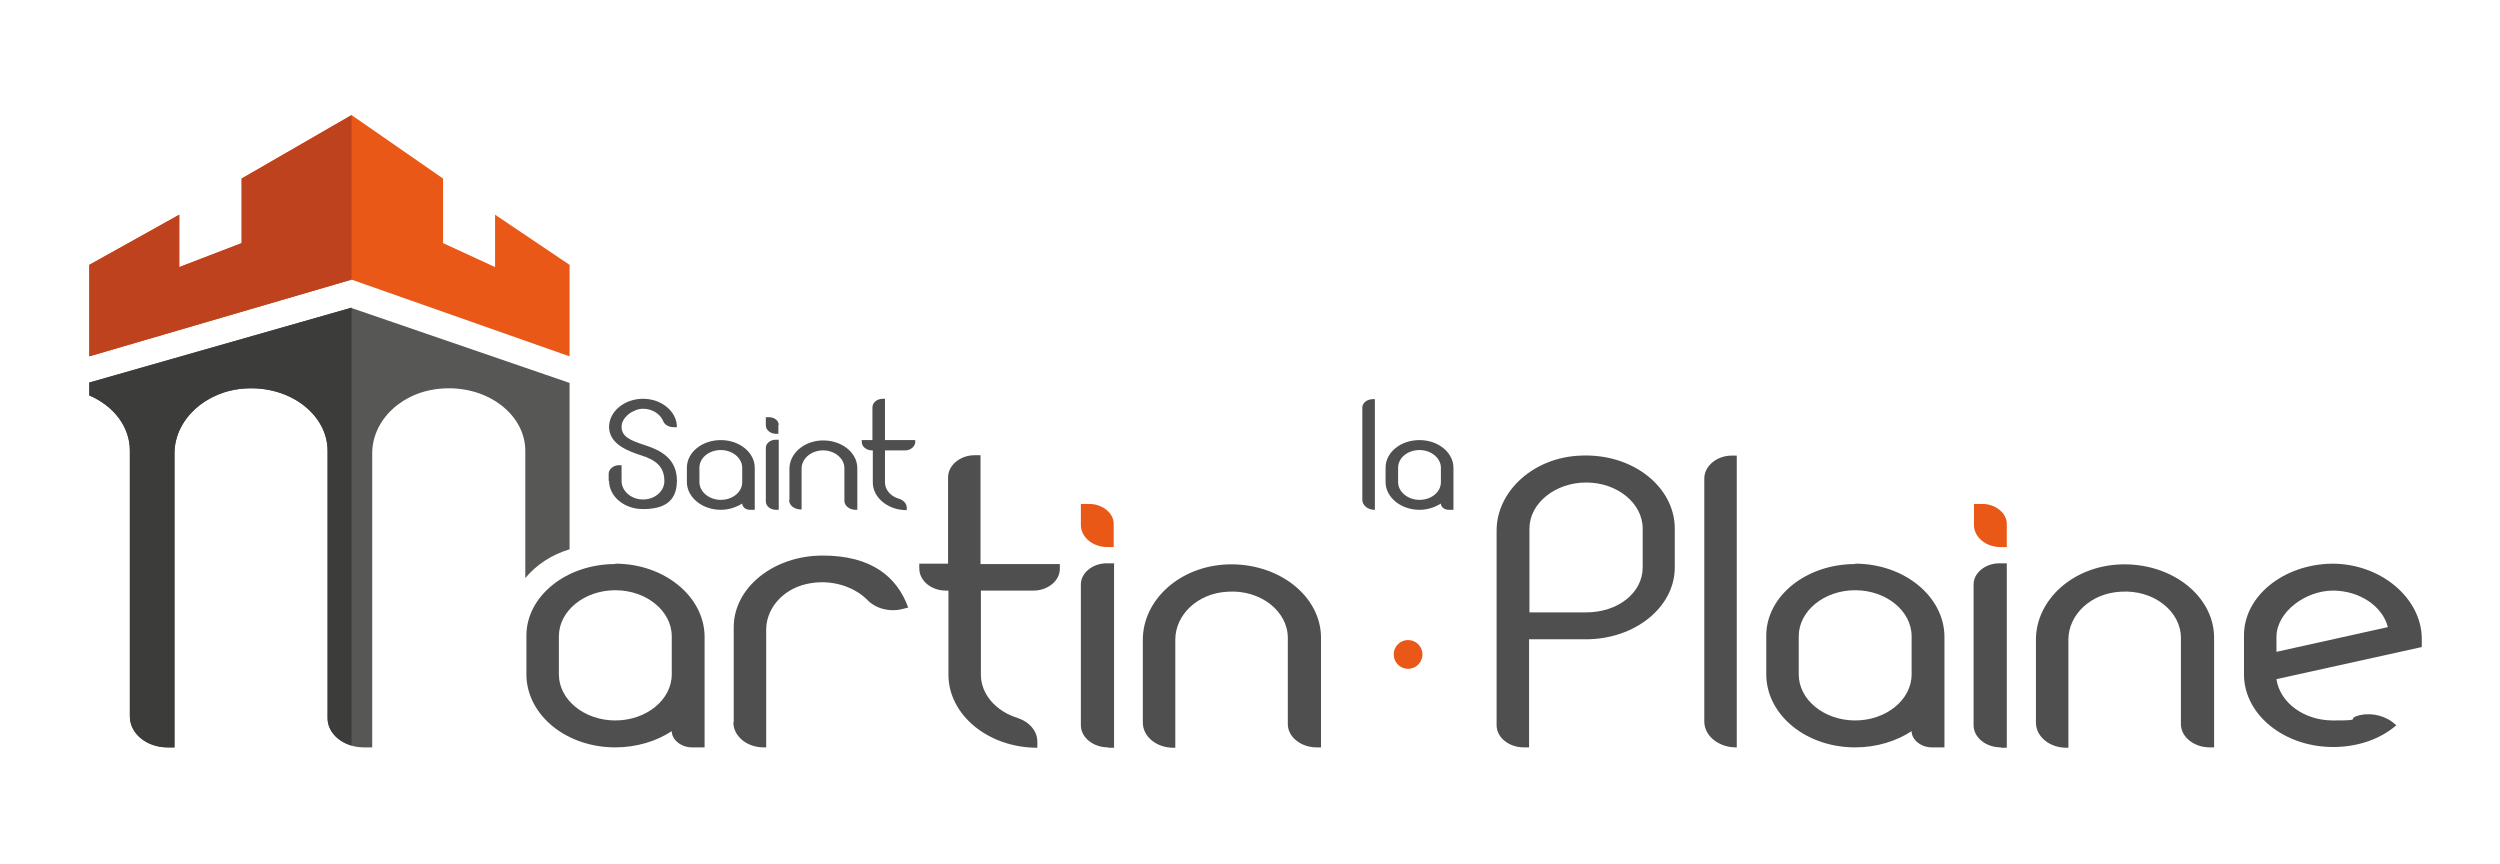 <svg xmlns="http://www.w3.org/2000/svg" id="Calque_1" viewBox="0 0 677.7 234.3"><defs><style>      .st0 {        fill: #3c3c3b;      }      .st1 {        fill: #ea5818;      }      .st2 {        fill: #bd421d;      }      .st3 {        fill: #575756;      }      .st4 {        fill: #504f4f;      }    </style></defs><g><path class="st4" d="M165,130.5v-2.1c0-1.2,1.3-2.3,2.8-2.3h.7v4.3c0,2.7,2.6,5,5.8,5s5.8-2.2,5.8-5c0-4.1-2.6-5.8-6.4-7h0c-3-1-8.5-2.8-8.6-7.6h0c0-4.3,4.2-7.7,9.2-7.7s9.2,3.4,9.2,7.7h-.9c-1.2,0-2.4-.6-2.8-1.6-.8-2-3-3.4-5.5-3.4s-5.8,2.2-5.8,4.9,2.4,3.7,6.4,5c4,1.3,8.6,3.5,8.6,9.6s-4.1,7.7-9.2,7.7-9.2-3.4-9.2-7.7Z"></path><path class="st4" d="M195.4,119.3c5.1,0,9.2,3.4,9.2,7.5v11.4h-1.3c-1.2,0-2.1-.8-2.1-1.7-1.6,1-3.6,1.7-5.8,1.7-5,0-9.1-3.3-9.2-7.4h0v-4h0c0-4.2,4.1-7.5,9.2-7.5ZM189.6,130.7c0,2.6,2.6,4.8,5.8,4.8s5.8-2.1,5.8-4.8v-3.9c0-2.6-2.6-4.8-5.8-4.8s-5.8,2.1-5.8,4.8v3.9Z"></path><path class="st4" d="M211,115.2v2.4h-.6c-1.5,0-2.8-1-2.8-2.3v-2.2h.9c1.4,0,2.6.9,2.6,2.1ZM210.4,138.2c-1.6,0-2.8-1-2.8-2.3v-14.5c0-1.2,1.2-2.2,2.7-2.2h.8v19h-.6Z"></path><path class="st4" d="M214,135.6v-8.5c0-4.1,3.8-7.5,8.7-7.7,5.3-.2,9.7,3.2,9.7,7.5v11.3h-.5c-1.6,0-3-1.1-3-2.4v-8.9c0-2.7-2.8-5-6.2-4.8-3.1.2-5.4,2.4-5.4,4.9v11.1h-.2c-1.8,0-3.2-1.1-3.2-2.6Z"></path><path class="st4" d="M233.5,119.3h3v-8.9c0-1.3,1.3-2.3,2.8-2.3h.6v11.2h8.2v.5c0,1.2-1.2,2.3-2.8,2.3h-5.4v8.7c0,2,1.6,3.8,3.8,4.4,1.3.4,2.1,1.4,2.1,2.4v.7c-5.1,0-9.2-3.4-9.2-7.5v-8.7h-.2c-1.5,0-2.8-1-2.8-2.3v-.5Z"></path></g><g><path class="st4" d="M405.7,196.5v-52.7c0-10.6,10-19.9,22.9-20.3,14-.6,25.4,8.5,25.4,19.8v10.5c0,10.8-10.8,19.5-24.1,19.5h-15.4v29.3h-1.4c-4.1,0-7.4-2.7-7.4-6ZM414.6,166h15.4c8.6,0,15.3-5.3,15.3-12.2v-10.5c0-6.9-6.9-12.5-15.3-12.5s-15.4,5.6-15.4,12.5v22.7Z"></path><path class="st4" d="M470.6,202.6c-4.7,0-8.6-3.1-8.6-7v-65.9c0-3.3,3.3-6.2,7.5-6.2h1.3v79.1h-.3Z"></path><path class="st4" d="M502.9,152.8c13.3,0,24.1,8.9,24.2,19.7v30.1h-3.4c-3,0-5.5-2.1-5.5-4.4-4.1,2.7-9.5,4.4-15.3,4.4-13.2,0-23.8-8.6-24.1-19.4v-10.9c0-10.7,10.8-19.4,24.1-19.4ZM487.6,182.8c0,6.9,6.9,12.5,15.3,12.5s15.3-5.6,15.3-12.5v-10.3c0-6.9-6.9-12.5-15.3-12.5s-15.3,5.6-15.3,12.5v10.3Z"></path><path class="st4" d="M542.4,202.6c-4.1,0-7.4-2.7-7.4-6v-38.2c0-3.1,3.2-5.7,7-5.7h2v50h-1.6Z"></path><path class="st4" d="M551.9,195.8v-22.4c0-10.7,9.9-19.9,22.9-20.4,13.8-.5,25.4,8.5,25.4,19.9v29.7h-1.2c-4.2,0-7.8-2.8-7.8-6.3v-23.4c0-7.2-7.4-13.1-16.3-12.5-8.2.4-14.2,6.3-14.2,13v29.3h-.5c-4.6,0-8.3-3-8.3-6.8Z"></path><path class="st4" d="M632,152.8c13.4-.1,24.5,9.4,24.5,20.4v2.2l-39.4,8.7c.9,6.3,7.4,11.2,15.3,11.2s4.2-.3,6.2-1.1c3.3-1.2,7.2-.5,9.9,1.5l1.1.9c-4.5,3.9-10.7,5.9-17.1,5.9-13.2,0-24-8.6-24.2-19.4v-10.9c0-10.6,10.7-19.2,23.8-19.4ZM617.1,172.7v4l30.2-6.7c-1.4-5.6-7.6-9.9-14.9-9.9s-15.3,5.7-15.3,12.6Z"></path></g><g><path class="st4" d="M372.6,138.2c-1.8,0-3.3-1.2-3.3-2.7v-25c0-1.3,1.3-2.3,2.9-2.3h.5v30h0Z"></path><path class="st4" d="M384.8,119.3c5.1,0,9.2,3.4,9.2,7.5v11.4h-1.3c-1.2,0-2.1-.8-2.1-1.7-1.6,1-3.6,1.7-5.8,1.7-5,0-9.1-3.3-9.2-7.4h0v-4h0c0-4.2,4.1-7.5,9.2-7.5ZM379,130.7c0,2.6,2.6,4.8,5.8,4.8s5.8-2.1,5.8-4.8v-3.9c0-2.6-2.6-4.8-5.8-4.8s-5.8,2.1-5.8,4.8v3.9Z"></path></g><circle class="st1" cx="381.7" cy="177.4" r="3.9"></circle><g><path class="st4" d="M166.8,152.8c13.3,0,24.1,8.9,24.2,19.7v30.1h-3.4c-3,0-5.5-2.1-5.5-4.4-4.1,2.7-9.5,4.4-15.3,4.4-13.2,0-23.8-8.6-24.1-19.4v-10.9c0-10.7,10.8-19.4,24.1-19.4ZM151.5,182.8c0,6.9,6.9,12.5,15.3,12.5s15.3-5.6,15.3-12.5v-10.3c0-6.9-6.9-12.5-15.3-12.5s-15.3,5.6-15.3,12.5v10.3Z"></path><path class="st4" d="M198.9,195.8v-25.8c0-10.7,10.8-19.4,24.1-19.4s20.2,5.8,23.2,14.1l-1.6.4c-3.6.9-7.4-.2-9.6-2.6-4.1-4-11.1-5.9-17.8-3.8-5.8,1.9-9.5,6.8-9.5,12v31.9h-.7c-4.5,0-8.2-3-8.2-6.8Z"></path><path class="st4" d="M249.1,152.8h7.9v-23.4c0-3.3,3.3-6,7.2-6h1.6v29.5h21.5v1.3c0,3.2-3.2,5.9-7.2,5.9h-14.2v22.8c0,5.3,4.1,9.9,9.9,11.7,3.3,1.1,5.4,3.6,5.4,6.4v1.7c-13.3,0-24.1-8.9-24.1-19.8v-22.8h-.7c-4,0-7.2-2.7-7.2-6v-1.2Z"></path><path class="st4" d="M300.4,202.6c-4.1,0-7.4-2.7-7.4-6v-38.2c0-3.1,3.2-5.7,7-5.7h2v50h-1.6Z"></path><path class="st4" d="M309.8,195.8v-22.4c0-10.7,9.9-19.9,22.9-20.4,13.8-.5,25.4,8.5,25.4,19.9v29.7h-1.2c-4.2,0-7.8-2.8-7.8-6.3v-23.4c0-7.2-7.4-13.1-16.3-12.5-8.2.4-14.2,6.3-14.2,13v29.3h-.5c-4.6,0-8.3-3-8.3-6.8Z"></path></g><polygon class="st1" points="134.2 58.2 134.2 72.4 120.1 65.9 120.1 48.4 95.3 31.2 65.5 48.4 65.5 65.9 48.6 72.4 48.6 58.2 24.2 71.8 24.2 96.6 95.3 75.8 154.4 96.6 154.4 71.8 134.2 58.2"></polygon><polygon class="st2" points="95.3 75.8 24.2 96.6 24.2 71.8 48.6 58.2 48.6 72.4 65.5 65.9 65.5 48.4 95.3 31.2 95.3 75.8"></polygon><path class="st3" d="M95.3,83.4l-71.1,20.3v3.5c6.6,2.8,11,8.5,11,14.9v72.1c0,4.7,4.6,8.4,10.2,8.4h1.9v-79.7c0-9.1,8.4-17,19.3-17.6,12.2-.7,22.2,7.2,22.2,16.9v72.5c0,4.4,4.5,7.9,9.8,7.9h2.3v-79.7c0-9.1,8.2-17,19.3-17.6,12.2-.7,22.2,7.2,22.2,16.9v34.5c2.9-3.5,7-6.3,12-7.8v-45.1l-59.1-20.3Z"></path><path class="st0" d="M95.3,83.4l-71.1,20.3v3.5c6.6,2.8,11,8.5,11,14.9v72.1c0,4.7,4.6,8.4,10.2,8.4h1.9v-79.7c0-9.1,8.4-17,19.3-17.6,12.2-.7,22.2,7.2,22.2,16.9v72.5c0,3.4,2.7,6.3,6.5,7.4v-118.7Z"></path><path class="st1" d="M301.9,141.9v6.4h-1.7c-4,0-7.2-2.7-7.2-6v-5.7h2.2c3.7,0,6.7,2.5,6.7,5.4Z"></path><path class="st1" d="M544,141.9v6.4h-1.7c-4,0-7.2-2.7-7.2-6v-5.7h2.2c3.7,0,6.7,2.5,6.7,5.4Z"></path></svg>